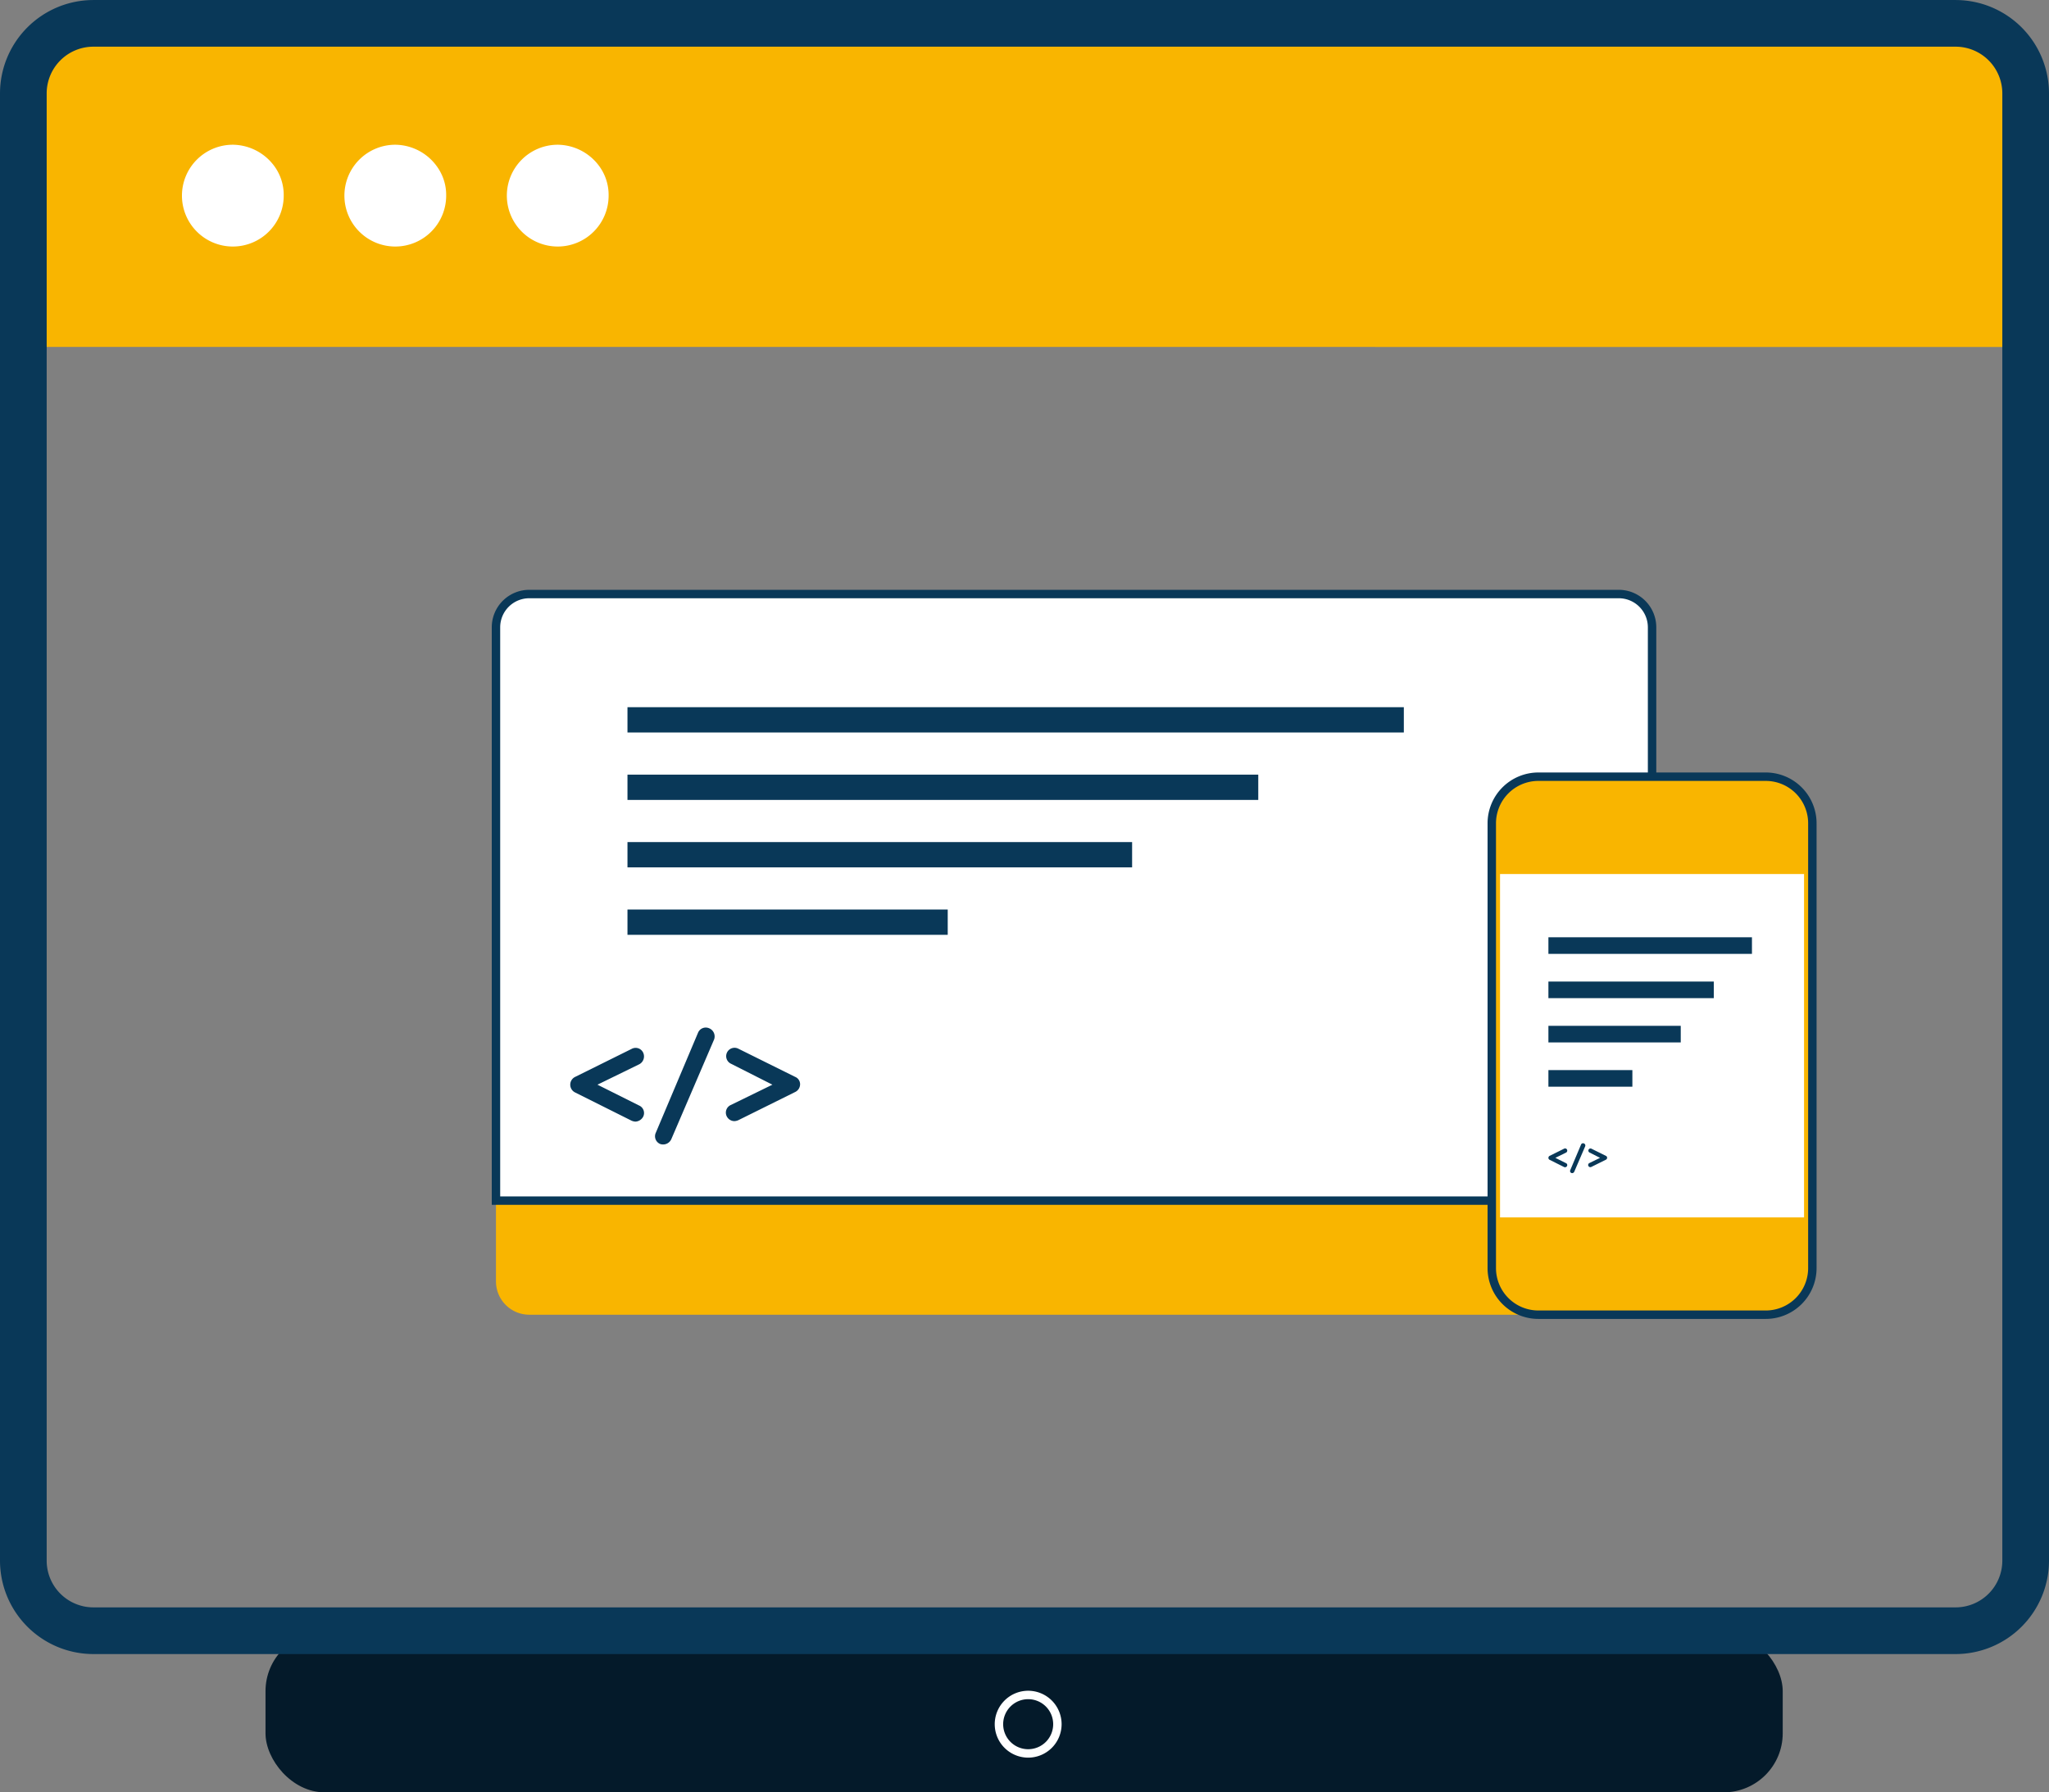 <svg xmlns="http://www.w3.org/2000/svg" width="243.091" height="212.597" viewBox="0 0 243.091 212.597"><rect x="0" y="0" width="243.091" height="212.597" fill="#808080" stroke="none"/><defs><style>.a{fill:#041a2a;}.b,.g{fill:#f9b500;}.c{fill:#093858;}.d,.f{fill:#fff;}.e{fill:none;stroke:#fff;}.f,.g{stroke:#093858;}</style></defs><g transform="translate(0)"><rect class="a" width="180" height="19" rx="7" transform="translate(31.5 193.597)"></rect><path class="b" d="M279.083,123.983V93.9a8.307,8.307,0,0,0-8.307-8.307H49.837A8.307,8.307,0,0,0,41.53,93.9v30.079Z" transform="translate(-38.326 -82.828)"></path><path class="c" d="M268.545,276.794H47.606A11.089,11.089,0,0,1,36.53,265.718V91.673A11.089,11.089,0,0,1,47.606,80.6H268.545a11.089,11.089,0,0,1,11.076,11.076V265.718A11.089,11.089,0,0,1,268.545,276.794ZM47.606,86.135a5.544,5.544,0,0,0-5.538,5.538V265.718a5.544,5.544,0,0,0,5.538,5.538H268.545a5.544,5.544,0,0,0,5.538-5.538V91.673a5.544,5.544,0,0,0-5.538-5.538Z" transform="translate(-36.53 -80.597)"></path><path class="d" d="M6.037,0a6.178,6.178,0,0,1,4.788,2.359,5.8,5.8,0,0,1,1.249,3.678A6.037,6.037,0,1,1,6.037,0Z" transform="translate(21.586 17.168)"></path><path class="d" d="M6.037,0a6.161,6.161,0,0,1,5.227,3.014,5.736,5.736,0,0,1,.81,3.023A6.037,6.037,0,1,1,6.037,0Z" transform="translate(40.86 17.168)"></path><path class="d" d="M6.037,0a6.178,6.178,0,0,1,4.788,2.359,5.8,5.8,0,0,1,1.249,3.678A6.037,6.037,0,1,1,6.037,0Z" transform="translate(60.132 17.168)"></path><path class="e" d="M3.467,0A3.467,3.467,0,1,1,0,3.467,3.467,3.467,0,0,1,3.467,0Z" transform="translate(118.514 201.049)"></path><g transform="translate(43.091 35.601)"><path class="b" d="M393.267,322.213H264.008a3.95,3.95,0,0,1-3.95-3.95v-77.58a3.95,3.95,0,0,1,3.95-3.949H393.267a3.95,3.95,0,0,1,3.95,3.949v77.58A3.949,3.949,0,0,1,393.267,322.213Z" transform="translate(-244.307 -201.869)"></path><path class="f" d="M397.216,308.679v-68a3.95,3.95,0,0,0-3.95-3.949H264.008a3.95,3.95,0,0,0-3.95,3.949v68Z" transform="translate(-244.307 -201.869)"></path><path class="c" d="M80.654,52.87,73.91,49.526a.993.993,0,1,0-.865,1.787l4.9,2.479-4.958,2.421a.985.985,0,0,0-.461,1.326,1.027,1.027,0,0,0,.922.576A1.357,1.357,0,0,0,73.91,58l6.745-3.343a1.027,1.027,0,0,0,.576-.922.944.944,0,0,0-.576-.865Z" transform="translate(-29.4 39.267)"></path><path class="c" d="M49.047,49.988a.985.985,0,0,0-1.326-.461L40.976,52.87a1.026,1.026,0,0,0,0,1.845l6.687,3.343a1.357,1.357,0,0,0,.461.115,1.1,1.1,0,0,0,.922-.576.969.969,0,0,0-.461-1.326l-4.958-2.479,4.958-2.421A1.051,1.051,0,0,0,49.047,49.988Z" transform="translate(-15.836 39.267)"></path><path class="c" d="M64.275,45.334a.992.992,0,0,0-1.326.519L57.934,57.728a.992.992,0,0,0,.519,1.326,1.067,1.067,0,0,0,1.326-.576L64.852,46.66a1.047,1.047,0,0,0-.576-1.326Z" transform="translate(-23.224 41.038)"></path><g transform="translate(-250.386 -251.005)"><path class="c" d="M0,0H92.106V3H0Z" transform="translate(281.738 299.288)"></path><path class="c" d="M0,0H74.836V3H0Z" transform="translate(281.738 307.288)"></path><path class="c" d="M0,0H59.869V3H0Z" transform="translate(281.738 315.288)"></path><path class="c" d="M0,0H37.994V3H0Z" transform="translate(281.738 323.288)"></path></g></g><g transform="translate(176.983 35.601)"><path class="g" d="M272.621,372.113H245.646a5.529,5.529,0,0,1-5.529-5.529V313.827a5.529,5.529,0,0,1,5.529-5.529h26.975a5.529,5.529,0,0,1,5.529,5.529v52.757A5.529,5.529,0,0,1,272.621,372.113Z" transform="translate(-240.117 -251.77)"></path><path class="d" d="M240.118,322.911h36.068v40.73H240.118Z" transform="translate(-239.139 -254.84)"></path><path class="c" d="M74.528,50.306l-1.723-.854a.254.254,0,0,0-.221.457l1.252.633-1.267.619a.252.252,0,0,0-.118.339.262.262,0,0,0,.236.147.347.347,0,0,0,.118-.029l1.723-.854a.262.262,0,0,0,.147-.236A.241.241,0,0,0,74.528,50.306Z" transform="translate(-60.991 51.195)"></path><path class="c" d="M42.609,49.57a.252.252,0,0,0-.339-.118l-1.723.854a.262.262,0,0,0,0,.471l1.708.854a.347.347,0,0,0,.118.029.28.28,0,0,0,.236-.147.248.248,0,0,0-.118-.339l-1.267-.633,1.267-.619A.269.269,0,0,0,42.609,49.57Z" transform="translate(-33.681 51.195)"></path><path class="c" d="M59.488,45.268a.253.253,0,0,0-.339.133l-1.281,3.034a.253.253,0,0,0,.133.339.273.273,0,0,0,.339-.147l1.3-3.019a.267.267,0,0,0-.147-.339Z" transform="translate(-48.557 54.76)"></path><path class="c" d="M0,0H24.148V1.969H0Z" transform="translate(6.719 75.574)"></path><path class="c" d="M0,0H19.62V1.969H0Z" transform="translate(6.719 80.826)"></path><path class="c" d="M0,0H15.7V1.969H0Z" transform="translate(6.719 86.078)"></path><path class="c" d="M0,0H9.961V1.969H0Z" transform="translate(6.719 91.329)"></path></g></g></svg>